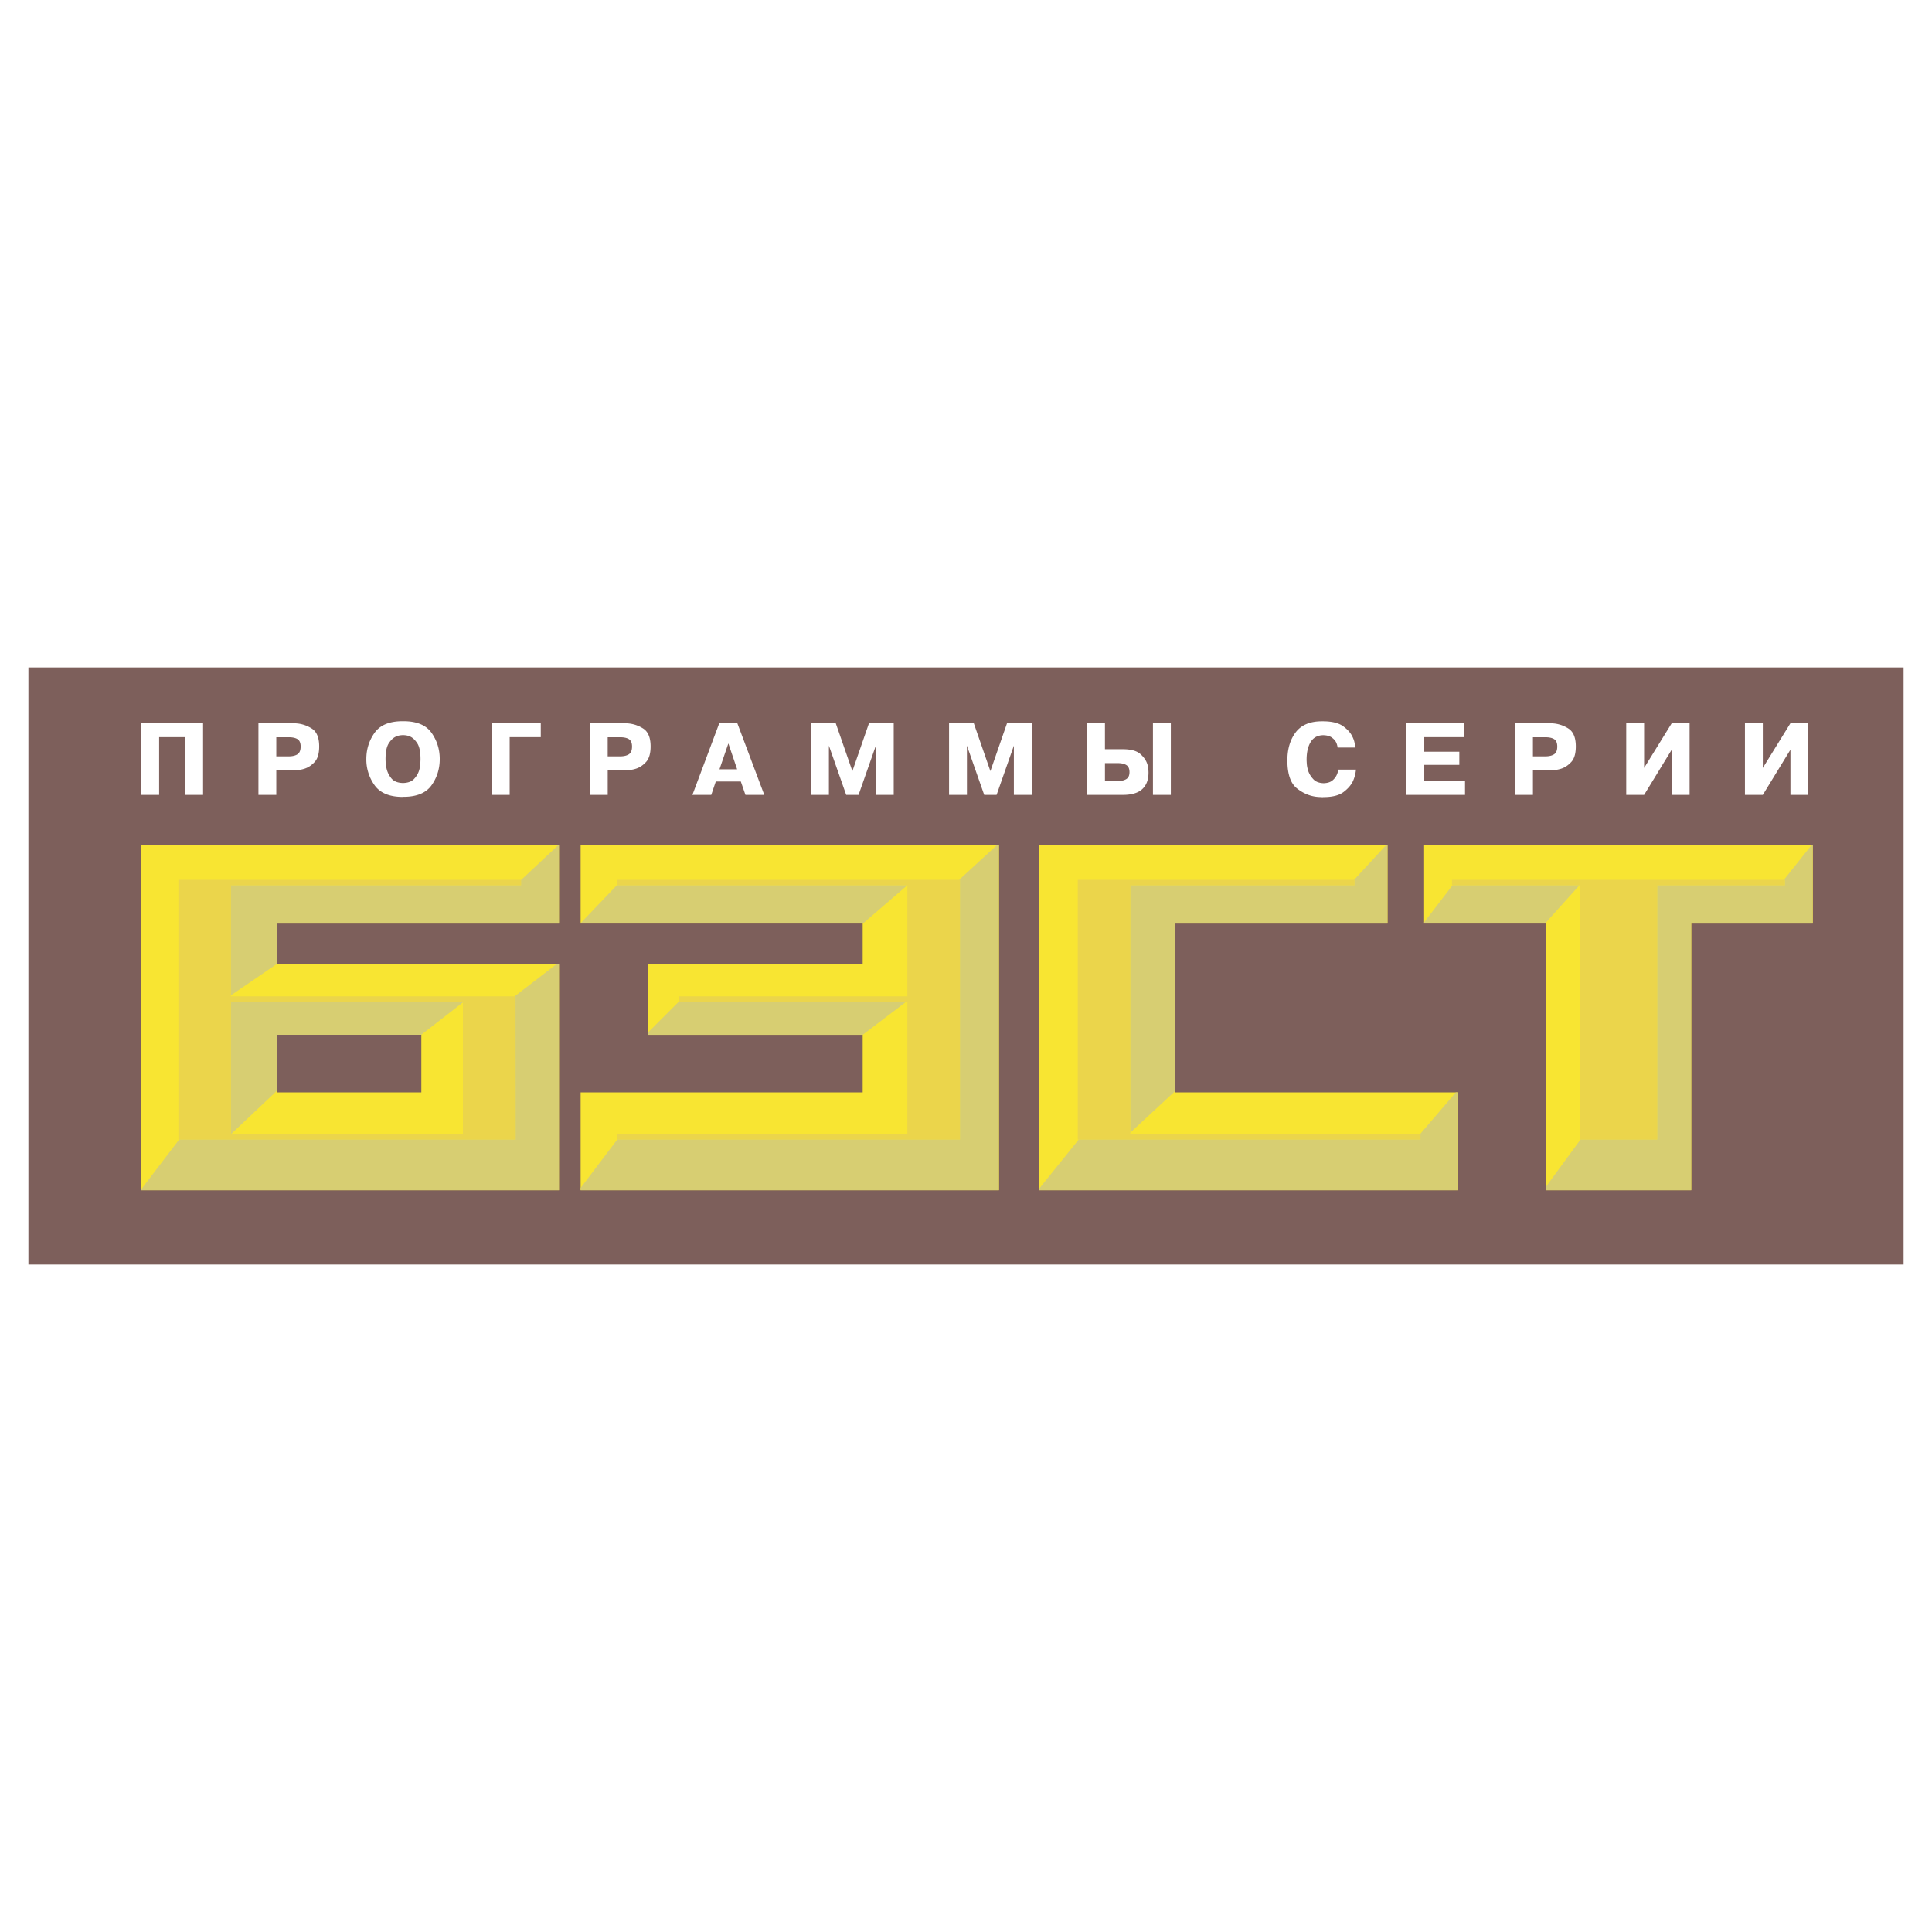 <svg xmlns="http://www.w3.org/2000/svg" width="2500" height="2500" viewBox="0 0 192.756 192.756"><g fill-rule="evenodd" clip-rule="evenodd"><path fill="#fff" d="M0 0h192.756v192.756H0V0z"/><path fill="#7d5f5b" d="M2.834 66.592h187.088v59.572H2.834V66.592z"/><path d="M154.209 118.748h14.525V92.14h12.123v-7.849h-38.771v7.849h12.123v26.608zM138.43 92.14h-21.162v16.846h28.139v9.763h-41.73V84.291h34.754v7.849h-.001zm-80.501 0h28.14v4.021h-21.44v7.082h21.44v5.743h-28.14v9.763H99.66V84.291H57.929v7.849zm-2.163 0h-28.14v4.021h28.139v22.588h-41.73V84.291h41.73v7.849h.001zm-13.73 11.102h-14.41v5.743h14.41v-5.743z" fill="#f8e532"/><path d="M157.604 113.694h7.738V88.326h12.738v-.54h-33.215v.54h12.738v25.368h.001zm-15.883 0H107.53V87.786h27.607v.54h-22.361v24.83h28.945v.538zm-80.137 0h34.191V87.786H61.584v.54h28.945v11.081H67.736v.539h22.793v13.21H61.584v.538zm-10.142 0H17.798V87.786h34.191v.54H23.044v11.081h28.388l.01 14.287zm-5.256-13.749H23.044v13.21h23.142v-13.21z" fill="#ebd54b"/><path fill="#fff" d="M15.877 79.308h-1.782v-7.15h6.167v7.15H18.479v-5.763h-2.602v5.763zM29.215 72.158h.135c.044 0 .09.003.135.01a3.293 3.293 0 0 1 1.623.52c.492.315.737.909.737 1.783 0 .707-.15 1.224-.453 1.551-.302.328-.633.549-.993.665a2.91 2.91 0 0 1-.689.14c-.222.016-.4.024-.535.024h-1.609v2.457h-1.782v-7.15h3.431zm-1.648 3.305h1.224c.379 0 .675-.069.887-.207.212-.139.318-.397.318-.776 0-.353-.102-.596-.304-.728-.203-.132-.503-.198-.901-.198h-1.224v1.909zM40.163 79.51c-1.311-.006-2.241-.395-2.79-1.166a4.391 4.391 0 0 1-.823-2.611c0-.976.274-1.85.823-2.621.549-.771 1.479-1.156 2.79-1.156h.096c1.317 0 2.249.385 2.794 1.156s.819 1.645.819 2.621c0 .977-.273 1.849-.819 2.616S41.576 79.5 40.259 79.5l-.096.01zm.047-1.388c.488-.013.853-.146 1.094-.399.241-.254.41-.535.506-.843a3.01 3.01 0 0 0 .125-.679c.013-.215.019-.371.019-.468 0-.719-.107-1.245-.323-1.575-.215-.331-.451-.554-.708-.67a1.447 1.447 0 0 0-.38-.115 2.123 2.123 0 0 0-.333-.029c-.096 0-.207.01-.332.029a1.416 1.416 0 0 0-.391.125c-.257.116-.491.339-.703.67-.212.331-.318.853-.318 1.565 0 .129.007.273.02.434.013.161.039.325.077.492.077.36.238.69.481.993.245.3.633.457 1.166.47zM50.85 79.308h-1.783v-7.15h4.886v1.387H50.85v5.763zM62.279 72.158h.135c.045 0 .09.003.135.01a3.3 3.3 0 0 1 1.624.52c.491.315.737.909.737 1.783 0 .707-.151 1.224-.453 1.551-.302.328-.633.549-.993.665a2.912 2.912 0 0 1-.688.14c-.222.016-.4.024-.535.024h-1.609v2.457H58.849v-7.15h3.43zm-1.648 3.305h1.224c.379 0 .674-.069.886-.207.212-.139.318-.397.318-.776 0-.353-.102-.596-.304-.728s-.503-.198-.901-.198H60.63v1.909h.001zM73.564 72.158l2.688 7.15h-1.879l-.462-1.339h-2.496l-.453 1.339h-1.879l2.679-7.15h1.802zm-.019 4.596l-.876-2.582-.887 2.582h1.763zM82.7 74.393v4.915H80.917v-7.15h2.467l1.658 4.779 1.657-4.779h2.467v7.15H87.383v-4.915l-1.724 4.915h-1.234L82.7 74.393zM96.471 74.393v4.915H94.688v-7.15h2.468l1.656 4.779 1.659-4.779h2.467v7.15h-1.784v-4.915l-1.724 4.915h-1.235l-1.724-4.915zM110.242 74.75h1.783c.809 0 1.395.163 1.758.487.363.325.6.683.709 1.074.031.135.057.269.072.4.016.132.023.259.023.381 0 .707-.207 1.252-.621 1.638-.414.385-1.064.578-1.951.578h-3.557v-7.15h1.784v2.592zm0 3.17h1.34c.32 0 .586-.064.795-.193s.312-.359.312-.694c0-.34-.104-.575-.312-.703s-.49-.193-.844-.193h-1.291v1.783zm6.572-5.762v7.15h-1.784v-7.15h1.784zM135.285 76.783a3.649 3.649 0 0 1-.289 1.127c-.186.405-.504.776-.953 1.113-.449.337-1.117.506-2.004.506l-.098.01a5.072 5.072 0 0 0-.246-.015 5.148 5.148 0 0 1-.244-.015c-.752-.07-1.441-.358-2.068-.862-.625-.504-.939-1.431-.939-2.78 0-1.143.279-2.08.834-2.809.557-.729 1.424-1.094 2.607-1.094h.096c.887 0 1.557.161 2.01.482.451.321.768.678.949 1.07.096.192.162.382.201.568s.062.354.068.501h-1.754c-.006-.064-.023-.146-.049-.246s-.064-.201-.115-.304c-.09-.167-.234-.321-.434-.462s-.482-.215-.848-.222c-.566.013-.982.243-1.248.689-.268.446-.4 1.033-.4 1.759 0 .083.008.233.023.448.018.215.066.448.15.699.104.289.271.557.506.804.234.248.576.378 1.025.391.379-.013.668-.103.867-.27a1.566 1.566 0 0 0 .579-1.088h1.774zM145.598 75v1.311H142.1v1.609h4.066v1.388h-5.85v-7.15h5.754v1.387h-3.97V75h3.498zM154.588 72.158h.137c.045 0 .09.003.135.01a3.3 3.3 0 0 1 1.623.52c.49.315.736.909.736 1.783 0 .707-.15 1.224-.453 1.551-.301.328-.633.549-.992.665a2.902 2.902 0 0 1-.688.14 7.82 7.82 0 0 1-.535.024h-1.609v2.457h-1.784v-7.15h3.43zm-1.647 3.305h1.223c.379 0 .676-.069.887-.207.213-.139.318-.397.318-.776 0-.353-.102-.596-.303-.728-.203-.132-.504-.198-.902-.198h-1.223v1.909zM166.789 72.158H168.572v7.15h-1.783v-4.51l-2.756 4.51h-1.783v-7.15H164.033v4.461l2.756-4.461zM178.633 72.158H180.416v7.15H178.633v-4.51l-2.756 4.51H174.094v-7.15h1.783v4.461l2.756-4.461z"/><path d="M142.086 92.019l2.832-3.693h12.66l-3.428 3.814h-12.064v-.121zM23.049 113.155l4.577-4.328v-5.585h14.395l4.165-3.234v-.062H23.044v13.21h.005v-.001zm-.005-13.854l4.6-3.141h-.018v-4.02h28.139v-7.849h-.038l-3.739 3.51v.524H23.044v10.976zM138.43 92.14h-21.162v16.693l-4.492 4.168V88.326h22.361v-.54h-.041l3.223-3.495h.111v7.849zm-34.754 26.455l3.947-4.9h34.098v-.539h-.041l3.568-4.17h.158v9.763h-41.73v-.154zm-89.641.134l3.837-5.034h33.57l-.011-14.288h-.093l4.23-3.246h.196v22.588h-41.73v-.02h.001zm140.174-.288l3.477-4.747h7.656V88.326h12.738v-.54h-.104l2.781-3.495h.1v7.849h-12.123v26.608h-14.525v-.307zm-96.28.081v.226H99.66V84.291h-.168l-3.802 3.495h.085v25.908h-34.19l-3.656 4.828zm6.7-15.489v.209h21.44v.002l4.339-3.299H67.736v-.023l-3.107 3.111zm-6.7-10.933l3.655-3.822v.047h28.939l-4.455 3.839v-.024h-28.14v-.04h.001z" fill="#d7ce72"/></g></svg>